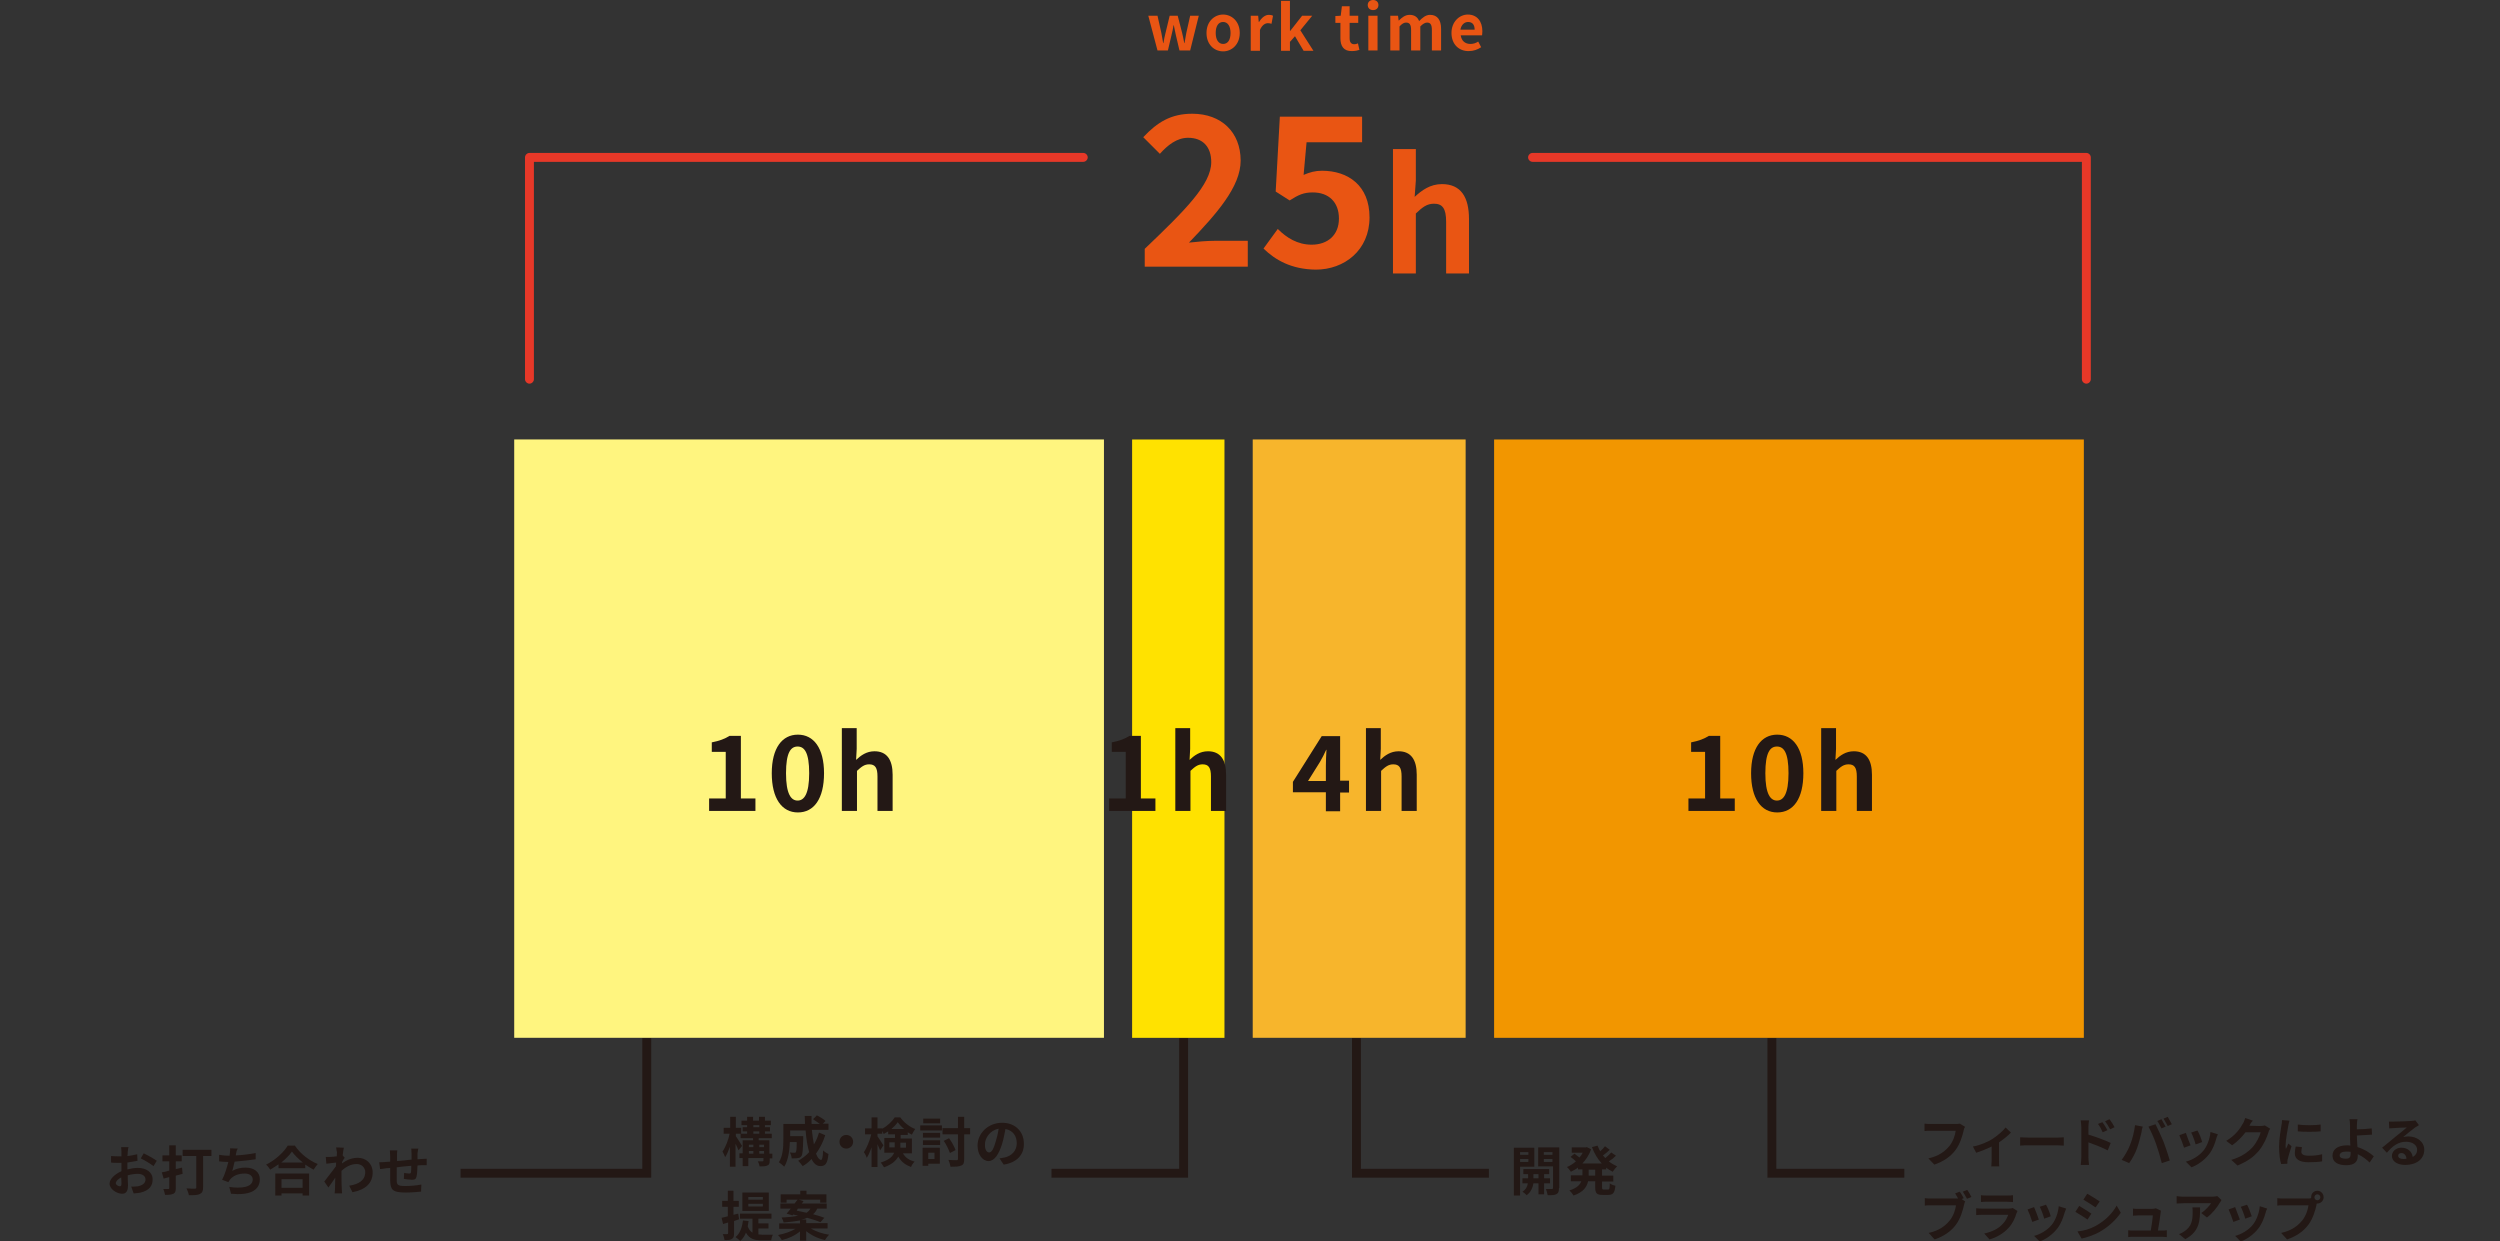 <?xml version="1.0" encoding="utf-8"?>
<!-- Generator: Adobe Illustrator 27.6.1, SVG Export Plug-In . SVG Version: 6.00 Build 0)  -->
<svg version="1.1" id="レイヤー_1" xmlns="http://www.w3.org/2000/svg" xmlns:xlink="http://www.w3.org/1999/xlink" x="0px"
	 y="0px" width="841.9px" height="418px" viewBox="0 0 841.9 418" style="enable-background:new 0 0 841.9 418;"
	 xml:space="preserve">
<rect x="0" y="0" width="841.9" height="418" fill="#333333" stroke="none"/>
<style type="text/css">
	.st0{fill:#E95513;}
	.st1{fill:#FFF57F;}
	.st2{fill:#F29600;}
	.st3{fill:#F7B52C;}
	.st4{fill:#FFE200;}
	.st5{fill:#231815;}
	.st6{fill:#E73828;}
</style>
<g>
	<g>
		<path class="st0" d="M385.5,83.8c13.5-12.9,22.4-21.7,22.4-29.2c0-5.1-2.8-8.2-7.8-8.2c-3.8,0-6.9,2.5-9.5,5.4l-5.6-5.6
			c4.8-5.1,9.4-7.9,16.5-7.9c9.8,0,16.3,6.2,16.3,15.8c0,8.8-8.1,17.9-17.4,27.6c2.6-0.3,6-0.6,8.5-0.6h11.3v8.7h-34.7V83.8z"/>
		<path class="st0" d="M425.5,83.7l4.8-6.6c2.9,2.9,6.6,5.3,11.4,5.3c5.4,0,9.2-3.2,9.2-8.8c0-5.6-3.5-8.8-8.8-8.8
			c-3.1,0-4.8,0.8-7.8,2.7l-4.7-3l1.4-25.2h27.7v8.6H440l-1,11c2.1-0.9,3.9-1.4,6.2-1.4c8.7,0,16,4.9,16,15.7
			c0,11.1-8.5,17.6-18.1,17.6C434.8,90.7,429.4,87.5,425.5,83.7z"/>
		<path class="st0" d="M469.1,50.2h7.7v10.6l-0.4,5.5c2.4-2.2,5.2-4.3,9.2-4.3c6.4,0,9.1,4.4,9.1,11.8v18.3h-7.7V74.7
			c0-4.6-1.3-6.1-4.1-6.1c-2.4,0-3.9,1.2-6.1,3.3v20.2h-7.7V50.2z"/>
	</g>
	
		<rect x="171.7" y="149.4" transform="matrix(-1.836970e-16 1 -1 -1.836970e-16 521.167 -23.711)" class="st1" width="201.5" height="198.6"/>
	
		<rect x="501.7" y="149.4" transform="matrix(-1.836970e-16 1 -1 -1.836970e-16 851.155 -353.699)" class="st2" width="201.5" height="198.6"/>
	
		<rect x="357" y="212.9" transform="matrix(-1.836970e-16 1 -1 -1.836970e-16 706.466 -209.01)" class="st3" width="201.5" height="71.7"/>
	
		<rect x="296.1" y="233.2" transform="matrix(-1.836970e-16 1 -1 -1.836970e-16 645.552 -148.096)" class="st4" width="201.5" height="31.1"/>
	<g>
		<path class="st5" d="M238.8,268.9h5.6v-15.7h-4.7V250c2.6-0.5,4.4-1.2,6-2.2h3.8v21.1h4.9v4.2h-15.6V268.9z"/>
		<path class="st5" d="M259.9,260.4c0-8.5,3.5-13,8.8-13s8.8,4.5,8.8,13c0,8.6-3.4,13.2-8.8,13.2S259.9,268.9,259.9,260.4z
			 M272.5,260.4c0-7-1.6-9-3.9-9s-3.9,2-3.9,9c0,7,1.7,9.2,3.9,9.2S272.5,267.4,272.5,260.4z"/>
		<path class="st5" d="M283.4,245.2h5.1v7l-0.2,3.7c1.6-1.5,3.5-2.9,6.2-2.9c4.2,0,6.1,2.9,6.1,7.9v12.2h-5.1v-11.6
			c0-3-0.8-4.1-2.8-4.1c-1.6,0-2.6,0.8-4.1,2.2v13.5h-5.1V245.2z"/>
	</g>
	<g>
		<path class="st0" d="M386.7,5.3h3.1l1.3,5.8c0.2,1.2,0.4,2.3,0.6,3.4h0.1c0.2-1.2,0.4-2.3,0.7-3.4l1.4-5.8h2.7l1.5,5.8
			c0.3,1.2,0.5,2.3,0.7,3.4h0.1c0.2-1.2,0.4-2.3,0.6-3.4l1.3-5.8h2.9L400.8,17h-3.6l-1.2-5.1c-0.3-1.1-0.4-2.2-0.7-3.4h-0.1
			c-0.2,1.2-0.4,2.3-0.7,3.4l-1.2,5.1h-3.5L386.7,5.3z"/>
		<path class="st0" d="M406.3,11.1c0-3.9,2.7-6.2,5.6-6.2s5.6,2.3,5.6,6.2s-2.7,6.2-5.6,6.2S406.3,15.1,406.3,11.1z M414.4,11.1
			c0-2.2-0.9-3.7-2.5-3.7s-2.5,1.4-2.5,3.7c0,2.2,0.9,3.7,2.5,3.7S414.4,13.4,414.4,11.1z"/>
		<path class="st0" d="M421.2,5.3h2.5l0.2,2.1h0.1c0.9-1.5,2.1-2.4,3.3-2.4c0.7,0,1,0.1,1.4,0.3l-0.5,2.7c-0.4-0.1-0.8-0.2-1.2-0.2
			c-0.9,0-2,0.6-2.7,2.3v7h-3.1V5.3z"/>
		<path class="st0" d="M431.4,0.3h3v10.1h0.1l4-5.1h3.4l-4,4.9l4.4,6.9H439l-2.9-4.9l-1.7,1.9v3h-3V0.3z"/>
		<path class="st0" d="M451.4,12.9V7.7h-1.7V5.4l1.8-0.1l0.4-3.2h2.6v3.2h2.9v2.4h-2.9v5.2c0,1.3,0.5,2,1.6,2c0.4,0,0.8-0.1,1.2-0.3
			l0.5,2.2c-0.6,0.2-1.4,0.4-2.5,0.4C452.5,17.3,451.4,15.5,451.4,12.9z"/>
		<path class="st0" d="M460.6,1.7c0-1,0.7-1.7,1.8-1.7c1.1,0,1.8,0.7,1.8,1.7c0,1-0.7,1.7-1.8,1.7C461.3,3.4,460.6,2.7,460.6,1.7z
			 M460.8,5.3h3.1V17h-3.1V5.3z"/>
		<path class="st0" d="M468.3,5.3h2.5l0.2,1.6h0.1c1-1,2.1-1.9,3.6-1.9c1.7,0,2.7,0.8,3.2,2.1c1.1-1.1,2.2-2.1,3.7-2.1
			c2.5,0,3.7,1.8,3.7,4.7V17h-3.1v-6.9c0-1.8-0.5-2.5-1.6-2.5c-0.7,0-1.4,0.4-2.3,1.3V17h-3.1v-6.9c0-1.8-0.5-2.5-1.7-2.5
			c-0.7,0-1.4,0.4-2.2,1.3V17h-3.1V5.3z"/>
		<path class="st0" d="M488.8,11.1c0-3.8,2.7-6.2,5.5-6.2c3.2,0,4.9,2.4,4.9,5.6c0,0.6-0.1,1.2-0.1,1.4h-7.2
			c0.3,1.9,1.5,2.9,3.3,2.9c1,0,1.8-0.3,2.6-0.8l1,1.9c-1.2,0.8-2.6,1.3-4.1,1.3C491.4,17.3,488.8,15,488.8,11.1z M496.6,10
			c0-1.6-0.7-2.6-2.2-2.6c-1.2,0-2.3,0.9-2.6,2.6H496.6z"/>
	</g>
	<g>
		<path class="st5" d="M568.6,268.9h5.6v-15.7h-4.7V250c2.6-0.5,4.4-1.2,6-2.2h3.8v21.1h4.9v4.2h-15.6V268.9z"/>
		<path class="st5" d="M589.7,260.4c0-8.5,3.5-13,8.8-13s8.8,4.5,8.8,13c0,8.6-3.4,13.2-8.8,13.2S589.7,268.9,589.7,260.4z
			 M602.3,260.4c0-7-1.6-9-3.9-9s-3.9,2-3.9,9c0,7,1.7,9.2,3.9,9.2S602.3,267.4,602.3,260.4z"/>
		<path class="st5" d="M613.2,245.2h5.1v7l-0.2,3.7c1.6-1.5,3.5-2.9,6.2-2.9c4.2,0,6.1,2.9,6.1,7.9v12.2h-5.1v-11.6
			c0-3-0.8-4.1-2.8-4.1c-1.6,0-2.6,0.8-4.1,2.2v13.5h-5.1V245.2z"/>
	</g>
	<g>
		<path class="st5" d="M373.5,268.9h5.6v-15.7h-4.7V250c2.6-0.5,4.4-1.2,6-2.2h3.8v21.1h4.9v4.2h-15.6V268.9z"/>
		<path class="st5" d="M395.7,245.2h5.1v7l-0.2,3.7c1.6-1.5,3.5-2.9,6.2-2.9c4.2,0,6.1,2.9,6.1,7.9v12.2h-5.1v-11.6
			c0-3-0.8-4.1-2.8-4.1c-1.6,0-2.6,0.8-4.1,2.2v13.5h-5.1V245.2z"/>
	</g>
	<g>
		<path class="st5" d="M446.5,266.8h-11.1v-3.5l9.7-15.4h6.2v15h3v4h-3v6.3h-4.8V266.8z M446.5,262.9v-5c0-1.5,0.1-3.9,0.2-5.4h-0.1
			c-0.6,1.4-1.3,2.7-2.1,4.1l-4,6.4H446.5z"/>
		<path class="st5" d="M459.9,245.2h5.1v7l-0.2,3.7c1.6-1.5,3.5-2.9,6.2-2.9c4.2,0,6.1,2.9,6.1,7.9v12.2h-5.1v-11.6
			c0-3-0.8-4.1-2.8-4.1c-1.6,0-2.6,0.8-4.1,2.2v13.5h-5.1V245.2z"/>
	</g>
	<path class="st6" d="M178.3,129.2c-0.8,0-1.5-0.7-1.5-1.5V53c0-0.8,0.7-1.5,1.5-1.5h186.5c0.8,0,1.5,0.7,1.5,1.5s-0.7,1.5-1.5,1.5
		h-185v73.2C179.8,128.5,179.1,129.2,178.3,129.2z"/>
	<path class="st6" d="M702.6,129.2c-0.8,0-1.5-0.7-1.5-1.5V54.5h-185c-0.8,0-1.5-0.7-1.5-1.5s0.7-1.5,1.5-1.5h186.5
		c0.8,0,1.5,0.7,1.5,1.5v74.7C704.1,128.5,703.4,129.2,702.6,129.2z"/>
	<g>
		<path class="st5" d="M43,388c0,0.4,0,0.8-0.1,1.3c1.2-0.1,2.4-0.4,3.3-0.6l0.1,2.2c-1,0.2-2.3,0.4-3.4,0.6c0,0.5,0,1.1,0,1.6
			c0,0.2,0,0.4,0,0.7c1.2-0.3,2.5-0.5,3.5-0.5c2.8,0,5,1.4,5,3.9c0,2.1-1.1,3.7-4,4.4c-0.8,0.2-1.6,0.2-2.4,0.3l-0.8-2.3
			c0.8,0,1.6,0,2.2-0.1c1.5-0.3,2.6-1,2.6-2.3c0-1.2-1.1-1.9-2.6-1.9c-1.1,0-2.3,0.2-3.4,0.5c0,1.4,0.1,2.8,0.1,3.4
			c0,2.2-0.8,2.8-2,2.8c-1.7,0-4.2-1.5-4.2-3.4c0-1.6,1.8-3.2,4-4.2c0-0.4,0-0.9,0-1.3c0-0.5,0-1,0-1.5c-0.3,0-0.7,0-1,0
			c-1.2,0-1.9,0-2.5-0.1l0-2.2c1.1,0.1,1.8,0.1,2.5,0.1c0.3,0,0.7,0,1,0c0-0.6,0-1.2,0-1.5c0-0.4-0.1-1.3-0.1-1.6h2.5
			C43.1,386.7,43.1,387.5,43,388z M40.3,399.5c0.3,0,0.6-0.1,0.6-0.8c0-0.5,0-1.3-0.1-2.2c-1.1,0.6-1.8,1.3-1.8,2
			C39,399,39.9,399.5,40.3,399.5z M52.8,390.9l-1.1,1.8c-0.9-0.7-3.2-2.1-4.3-2.6l1-1.7C49.7,389,51.8,390.2,52.8,390.9z"/>
		<path class="st5" d="M61.5,395.3c-0.8,0.2-1.5,0.4-2.3,0.6v4.2c0,1.1-0.2,1.6-0.8,1.9c-0.6,0.3-1.5,0.4-2.8,0.4
			c-0.1-0.6-0.4-1.4-0.6-2c0.7,0,1.5,0,1.7,0c0.3,0,0.3-0.1,0.3-0.4v-3.6l-1.9,0.5l-0.6-2.1c0.7-0.1,1.6-0.3,2.5-0.6v-3.1h-2.3v-2
			H57v-3.4h2.2v3.4h2v2h-2v2.6l2.1-0.5L61.5,395.3z M71.3,389.3h-2.9v10.5c0,1.3-0.3,1.9-1.1,2.3c-0.8,0.4-2,0.4-3.7,0.4
			c-0.1-0.7-0.5-1.7-0.8-2.3c1.1,0.1,2.5,0.1,2.8,0.1c0.4,0,0.5-0.1,0.5-0.5v-10.5h-4.6v-2.1h9.7V389.3z"/>
		<path class="st5" d="M79.5,388.5c0,0.2-0.1,0.4-0.1,0.6c2.1-0.1,4.5-0.4,6.7-0.8l0,2.1c-1.9,0.3-4.7,0.6-7.1,0.8
			c-0.3,1.1-0.5,2.3-0.8,3.1c1.5-0.8,2.9-1.1,4.5-1.1c2.9,0,4.8,1.5,4.8,3.9c0,4.1-3.9,5.5-9.7,4.9l-0.6-2.3
			c3.9,0.6,7.9,0.2,7.9-2.5c0-1.1-0.9-2-2.7-2c-2.1,0-3.9,0.7-5,2.1c-0.2,0.3-0.3,0.5-0.5,0.8l-2.1-0.8c0.9-1.7,1.6-4.1,2.1-6
			c-1.1,0-2.2-0.1-3.1-0.2v-2.2c1.1,0.2,2.4,0.3,3.5,0.3c0-0.3,0.1-0.5,0.1-0.7c0.1-0.8,0.1-1.2,0.1-1.8l2.6,0.1
			C79.7,387.3,79.6,387.9,79.5,388.5z"/>
		<path class="st5" d="M99.3,385.8c1.9,2.8,4.8,5,7.7,6.2c-0.5,0.6-1,1.3-1.4,1.9c-0.9-0.5-1.9-1.1-2.8-1.7v1.2h-9v-1.3
			c-0.9,0.6-1.8,1.2-2.8,1.8c-0.3-0.5-0.9-1.3-1.4-1.7c3.1-1.5,6-4.2,7.3-6.4H99.3z M92.7,395.2h11.4v7.4h-2.2v-0.7h-7.1v0.7h-2.1
			V395.2z M102,391.5c-1.5-1.2-2.8-2.5-3.7-3.7c-0.8,1.2-2.1,2.5-3.6,3.7H102z M94.8,397.1v2.9h7.1v-2.9H94.8z"/>
		<path class="st5" d="M113.2,386.4l2.6,0.1c-0.1,0.5-0.3,1.4-0.4,2.6l0.7,0.8c-0.3,0.3-0.6,0.9-0.9,1.4c0,0.2,0,0.3,0,0.5
			c1.8-1.4,3.7-1.9,5.3-1.9c2.8,0,5,2,5,4.9c0,3.6-2.3,5.8-6.8,6.7l-1.1-2.2c3.2-0.5,5.4-1.8,5.4-4.6c0-1.4-1.1-2.7-2.9-2.7
			c-1.9,0-3.6,0.9-5.1,2.3c0,0.5,0,1,0,1.5c0,1.5,0,3,0.1,4.7c0,0.3,0.1,1,0.1,1.4h-2.5c0-0.4,0.1-1,0.1-1.3c0-1.4,0.1-2.4,0.1-4
			c-0.8,1.1-1.6,2.4-2.3,3.3l-1.4-2c1-1.3,2.8-3.6,3.9-5.1c0-0.4,0.1-0.8,0.1-1.3c-0.9,0.1-2.3,0.3-3.3,0.4l-0.2-2.3
			c0.5,0,0.9,0,1.6,0c0.5,0,1.3-0.1,2.1-0.2c0-0.7,0.1-1.2,0.1-1.4C113.3,387.5,113.3,387,113.2,386.4z"/>
		<path class="st5" d="M140.6,388.5c0,0.7,0,1.4,0,1.9c0.5,0,0.9-0.1,1.4-0.1c0.5,0,1.2-0.1,1.7-0.1v2.2c-0.3,0-1.3,0-1.7,0
			c-0.4,0-0.9,0-1.4,0.1c-0.1,1.4-0.1,2.8-0.3,3.6c-0.2,1-0.6,1.2-1.6,1.2c-0.6,0-2.1-0.2-2.7-0.3l0.1-2c0.6,0.1,1.3,0.2,1.7,0.2
			s0.5-0.1,0.6-0.4c0.1-0.5,0.1-1.3,0.1-2.2c-1.6,0.1-3.4,0.3-4.9,0.5c0,1.7,0,3.3,0,4.1c0,1.8,0.2,2.2,2.9,2.2c1.8,0,4-0.2,5.4-0.5
			l-0.1,2.4c-1.2,0.1-3.4,0.3-5.1,0.3c-4.7,0-5.2-1-5.3-4.1c0-0.8,0-2.5,0-4.2c-0.5,0.1-0.9,0.1-1.2,0.1c-0.6,0.1-1.7,0.3-2.2,0.3
			l-0.3-2.3c0.5,0,1.4,0,2.3-0.1c0.3,0,0.8-0.1,1.4-0.1c0-0.8,0-1.5,0-1.8c0-0.7-0.1-1.3-0.1-2h2.5c-0.1,0.6-0.1,1.1-0.1,1.9
			c0,0.4,0,1,0,1.7c1.5-0.1,3.3-0.3,4.9-0.5v-2c0-0.5-0.1-1.3-0.1-1.7h2.4C140.7,387.2,140.7,388,140.6,388.5z"/>
	</g>
	<g>
		<g>
			<path class="st5" d="M248.7,387.4c-0.2-0.6-0.6-1.4-1-2.2v7.7h-1.9v-6.7c-0.5,1.4-1,2.6-1.6,3.5c-0.2-0.6-0.6-1.4-0.9-1.9
				c1-1.4,2-3.9,2.4-6h-2v-2h2.2v-3.7h1.9v3.7h1.8v2h-1.8v0.8c0.5,0.7,1.8,2.8,2.1,3.3L248.7,387.4z M260.2,390.1h-1v0.8
				c0,0.9-0.2,1.4-0.8,1.6c-0.6,0.3-1.4,0.3-2.6,0.3c-0.1-0.5-0.3-1.2-0.6-1.7c0.7,0,1.4,0,1.6,0c0.2,0,0.3-0.1,0.3-0.3v-0.8h-5.1
				v2.7h-1.9v-2.7h-1.1v-1.6h1.1V384h3.5v-0.7h-4.2v-1.5h2.2V381h-1.5v-1.4h1.5v-0.7h-1.9v-1.5h1.9v-1.3h2v1.3h2v-1.3h2v1.3h2v1.5
				h-2v0.7h1.7v1.4h-1.7v0.8h2.3v1.5h-4.4v0.7h3.6v4.5h1V390.1z M252.2,385.5v0.8h1.5v-0.8H252.2z M252.2,388.5h1.5v-0.9h-1.5V388.5
				z M253.7,379.6h2v-0.7h-2V379.6z M253.7,381.8h2V381h-2V381.8z M255.7,385.5v0.8h1.6v-0.8H255.7z M257.3,388.5v-0.9h-1.6v0.9
				H257.3z"/>
			<path class="st5" d="M277.9,382.3c-0.7,2.3-1.8,4.4-3.1,6.2c0.5,1.3,1.1,2.1,1.7,2.1c0.4,0,0.6-0.9,0.7-3.2
				c0.5,0.5,1.2,1,1.8,1.2c-0.3,3.3-1.1,4.1-2.7,4.1c-1.3,0-2.3-0.9-3-2.4c-0.9,1-1.9,1.8-3,2.4c-0.3-0.5-1.1-1.4-1.5-1.8
				c1.4-0.8,2.6-1.7,3.7-2.9c-0.6-2-1-4.6-1.2-7.3h-5.2v1.9h4.4c0,0,0,0.6,0,0.8c-0.1,3.8-0.2,5.4-0.6,5.9c-0.3,0.5-0.7,0.6-1.2,0.7
				c-0.5,0.1-1.2,0.1-2.1,0.1c0-0.6-0.3-1.5-0.6-2c0.6,0.1,1.3,0.1,1.5,0.1c0.3,0,0.4,0,0.5-0.2c0.2-0.3,0.3-1.1,0.3-3.4h-2.3
				c-0.1,2.6-0.5,6.1-1.9,8.3c-0.4-0.4-1.3-1.2-1.8-1.5c1.4-2.2,1.5-5.3,1.5-7.6v-5.3h7.3c0-0.9-0.1-1.8-0.1-2.7h2.3
				c0,0.9,0,1.8,0,2.7h2.8c-0.7-0.5-1.6-1.1-2.3-1.6l1.3-1.3c1,0.5,2.3,1.3,2.9,1.9l-0.9,0.9h1.9v2.1h-5.6c0.2,1.8,0.4,3.5,0.7,4.9
				c0.7-1.2,1.3-2.5,1.7-4L277.9,382.3z"/>
			<path class="st5" d="M287.3,384.5c0,1.3-1,2.3-2.3,2.3c-1.3,0-2.3-1-2.3-2.3c0-1.3,1-2.3,2.3-2.3
				C286.3,382.2,287.3,383.2,287.3,384.5z"/>
			<path class="st5" d="M303.9,388.1c1,1.9,2.4,2.6,4.1,3.1c-0.5,0.5-1,1.2-1.2,1.8c-1.8-0.7-3.2-1.6-4.3-3.5
				c-0.8,1.4-2.2,2.7-4.8,3.6c-0.2-0.4-0.8-1.2-1.1-1.6c2.8-0.9,4-2,4.5-3.3h-3.3v-5h3.6V382h-2.3V381c-0.5,0.3-1,0.6-1.5,0.9
				c-0.1-0.3-0.3-0.7-0.5-1v0.9h-1.6v0.9c0.5,0.6,1.7,2.6,2,3l-1.1,1.7c-0.2-0.5-0.6-1.3-0.9-2.1v7.7h-2v-6.6
				c-0.5,1.4-1,2.6-1.6,3.5c-0.2-0.6-0.6-1.4-1-1.9c1-1.4,2-3.9,2.5-6h-2.1v-2h2.2v-3.7h2v3.7h1.6v0.1c1.7-0.9,3.3-2.4,4.2-3.8h1.9
				c1.2,1.7,3.1,3.2,5,3.9c-0.4,0.5-0.8,1.3-1.1,1.9c-0.5-0.2-1-0.5-1.4-0.8v0.9h-2.4v1.2h3.8v5H303.9z M301.3,386.4
				c0-0.2,0-0.4,0-0.6v-1.1h-1.8v1.7H301.3z M304.5,380.2c-0.9-0.7-1.6-1.5-2.2-2.3c-0.5,0.8-1.2,1.5-2.1,2.3H304.5z M303.2,384.8
				v1.1c0,0.2,0,0.4,0,0.6h1.9v-1.7H303.2z"/>
			<path class="st5" d="M309.9,379h7.3v1.7h-7.3V379z M316.5,391.9h-3.9v0.7h-1.9v-6.1h5.8V391.9z M310.8,381.5h5.8v1.6h-5.8V381.5z
				 M310.8,384h5.8v1.6h-5.8V384z M316.6,378.3h-5.7v-1.6h5.7V378.3z M312.6,388.2v2.1h2.1v-2.1H312.6z M326.7,382h-2v8.3
				c0,1.3-0.2,1.9-1,2.2c-0.8,0.4-1.9,0.4-3.6,0.4c-0.1-0.6-0.4-1.6-0.7-2.3c1.2,0.1,2.3,0.1,2.7,0.1c0.4,0,0.5-0.1,0.5-0.5V382
				h-5.2v-2.1h5.2v-3.8h2.1v3.8h2V382z M319.9,388.3c-0.4-1.1-1.2-2.9-2.1-4.1l1.8-0.9c0.9,1.2,1.8,2.9,2.2,4L319.9,388.3z"/>
			<path class="st5" d="M338,392.2l-1.4-2.1c0.7-0.1,1.2-0.2,1.7-0.3c2.3-0.5,4.1-2.2,4.1-4.8c0-2.5-1.3-4.3-3.8-4.8
				c-0.3,1.5-0.6,3.2-1.1,4.9c-1.1,3.6-2.6,5.9-4.6,5.9c-2,0-3.7-2.2-3.7-5.2c0-4.2,3.6-7.7,8.3-7.7c4.5,0,7.3,3.1,7.3,7
				C344.9,388.8,342.5,391.5,338,392.2z M333.1,388.1c0.8,0,1.5-1.1,2.2-3.6c0.4-1.3,0.8-2.9,1-4.4c-3,0.6-4.6,3.2-4.6,5.2
				C331.6,387.3,332.4,388.1,333.1,388.1z"/>
			<path class="st5" d="M247.2,411.2v4.2c0,1-0.2,1.5-0.7,1.8c-0.5,0.4-1.3,0.4-2.5,0.4c-0.1-0.5-0.3-1.4-0.6-2c0.7,0,1.3,0,1.5,0
				c0.2,0,0.3-0.1,0.3-0.3v-3.6c-0.6,0.2-1.1,0.3-1.7,0.5l-0.5-2.1c0.6-0.1,1.3-0.3,2.1-0.5v-3.2h-1.9v-2h1.9v-3.4h1.9v3.4h1.8v2
				h-1.8v2.7l1.6-0.4l0.3,1.9L247.2,411.2z M255.4,415.7c0.4,0,0.8,0.1,1.3,0.1c0.6,0,2.8,0,3.6,0c-0.3,0.4-0.5,1.3-0.6,1.9h-3.1
				c-2.4,0-4.2-0.4-5.4-2.6c-0.4,1.1-1.1,2.1-1.9,2.8c-0.3-0.3-1.2-1-1.6-1.3c1.5-1.2,2.2-3.2,2.5-5.6l1.9,0.2
				c-0.1,0.6-0.2,1.3-0.3,1.8c0.4,1,0.9,1.7,1.6,2.1v-4.7h-4.2v-1.7h10.6v1.7h-4.4v1.6h3.4v1.7h-3.4V415.7z M258.9,407.8H250v-6.2
				h8.9V407.8z M256.9,403.1H252v0.9h4.9V403.1z M256.9,405.4H252v0.9h4.9V405.4z"/>
			<path class="st5" d="M273.2,413.8c1.6,0.9,3.8,1.7,6,2c-0.5,0.5-1.1,1.3-1.4,1.8c-2.3-0.5-4.6-1.6-6.3-3v3.2h-2.1v-3.1
				c-1.7,1.4-3.9,2.4-6.1,2.9c-0.3-0.5-0.9-1.3-1.3-1.7c2.2-0.4,4.4-1.2,5.9-2.1h-5.5v-1.8h7V411c-1.5,0.3-3.3,0.5-5.5,0.7
				c-0.1-0.5-0.4-1.2-0.7-1.7c2.4-0.1,4.2-0.3,5.6-0.6c-0.6-0.1-1.2-0.3-1.7-0.4l-0.2,0.3l-2-0.6c0.4-0.5,0.9-1,1.4-1.7h-3.5v-1.7
				h4.8c0.3-0.5,0.7-0.9,1-1.3h-3.7v1h-2v-2.8h6.6v-1.2h2.1v1.2h6.7v2.8h-2.1v-1H269l1.6,0.5c-0.2,0.3-0.4,0.6-0.6,0.8h8.4v1.7h-3.2
				c-0.3,0.8-0.8,1.4-1.4,1.9c1.5,0.4,2.8,0.8,3.8,1.2l-1.3,1.5c-1.1-0.5-2.7-1-4.5-1.5c-0.6,0.3-1.2,0.5-2,0.6h1.7v1.2h7.2v1.8
				H273.2z M268.3,407.7c1,0.2,2.2,0.5,3.3,0.7c0.6-0.4,1-0.8,1.3-1.4h-4.2L268.3,407.7z"/>
		</g>
	</g>
	<g>
		<path class="st5" d="M511.9,392.8v9.8h-2.1v-16.1h6.9v6.4H511.9z M511.9,388v0.9h2.8V388H511.9z M514.7,391.3v-1h-2.8v1H514.7z
			 M520,398.5v3.7h-1.9v-3.7h-1.7c-0.2,1.2-0.8,3-2.3,4c-0.3-0.4-1-0.9-1.4-1.2c1.2-0.7,1.7-1.9,1.8-2.8h-1.8v-1.7h1.9v-1.4H513
			v-1.7h8.7v1.7H520v1.4h2v1.7H520z M518.1,396.8v-1.4h-1.7v1.4H518.1z M525,400.1c0,1.1-0.2,1.7-0.8,2c-0.6,0.4-1.6,0.4-3,0.4
			c-0.1-0.6-0.4-1.6-0.6-2.1c0.8,0,1.7,0,2,0c0.3,0,0.4-0.1,0.4-0.4v-7.2h-5v-6.4h7.1V400.1z M519.9,388v0.9h2.9V388H519.9z
			 M522.8,391.3v-1h-2.9v1H522.8z"/>
		<path class="st5" d="M539.5,393.9v2h3.8v2h-3.8v1.9c0,0.6,0.1,0.8,0.6,0.8h1.4c0.5,0,0.6-0.4,0.6-2.1c0.5,0.4,1.3,0.7,1.9,0.8
			c-0.2,2.4-0.8,3.1-2.4,3.1h-2c-1.9,0-2.4-0.6-2.4-2.6v-2h-2.4c-0.4,1.9-1.6,3.7-4.9,4.8c-0.3-0.5-0.9-1.3-1.4-1.7
			c2.5-0.8,3.6-1.9,4-3.1H529v-2h3.9v-2h-1.5v-0.6c-0.8,0.6-1.6,1-2.4,1.4c-0.3-0.5-0.9-1.2-1.3-1.6c1-0.4,2.1-1.1,3-1.9
			c-0.5-0.5-1.2-1.1-1.8-1.5l1.3-1.1c0.5,0.4,1.2,0.9,1.7,1.3c0.4-0.5,0.8-1,1.1-1.6h-3.7v-1.8h4.7l0.4-0.1l1.4,0.7
			c-0.6,1.9-1.7,3.5-2.9,4.8h6.5c-1.4-1.5-2.5-3.4-3.3-5.5l1.9-0.5c0.3,0.7,0.5,1.3,0.9,1.9c0.6-0.5,1.2-1.2,1.6-1.7l1.6,1.2
			c-0.7,0.7-1.6,1.4-2.3,1.9c0.3,0.3,0.5,0.6,0.8,0.9c0.7-0.6,1.5-1.3,2-1.9l1.6,1.1c-0.7,0.7-1.6,1.4-2.4,1.9
			c0.8,0.7,1.8,1.2,2.8,1.7c-0.5,0.4-1.2,1.3-1.5,1.8c-0.8-0.4-1.5-0.8-2.2-1.4v0.6H539.5z M537.2,393.9H535v2h2.2V393.9z"/>
	</g>
	<g>
		<path class="st5" d="M661.3,380.6c-0.4,1.8-1.2,4.6-2.7,6.6c-1.6,2.2-4,3.9-7.2,5l-2-2.1c3.6-0.8,5.6-2.4,7.1-4.2
			c1.2-1.5,1.9-3.5,2.1-5.1h-8.4c-0.8,0-1.7,0-2.1,0.1v-2.5c0.5,0.1,1.6,0.1,2.2,0.1h8.3c0.4,0,0.9,0,1.4-0.1l1.8,1.1
			C661.5,379.7,661.4,380.2,661.3,380.6z"/>
		<path class="st5" d="M670.9,383.6c1.7-1.1,3.6-2.7,4.5-3.9l1.8,1.7c-0.8,0.9-2.4,2.2-4,3.3v6.2c0,0.6,0,1.6,0.1,1.9h-2.7
			c0-0.4,0.1-1.3,0.1-1.9v-4.8c-1.6,0.8-3.6,1.6-5.2,2.1l-1.1-2.1C666.8,385.7,669.5,384.5,670.9,383.6z"/>
		<path class="st5" d="M683.2,383.1h9.7c0.8,0,1.6-0.1,2.1-0.1v2.8c-0.4,0-1.4-0.1-2.1-0.1h-9.7c-1,0-2.2,0-2.9,0.1V383
			C680.9,383,682.2,383.1,683.2,383.1z"/>
		<path class="st5" d="M700.9,379.5c0-0.6-0.1-1.5-0.2-2.2h2.8c-0.1,0.6-0.2,1.4-0.2,2.2v2.6c2.4,0.7,5.9,2,7.5,2.8l-1,2.5
			c-1.9-1-4.6-2-6.5-2.7v5.1c0,0.5,0.1,1.8,0.2,2.5h-2.8c0.1-0.7,0.2-1.8,0.2-2.5V379.5z M709.7,380.6l-1.6,0.7
			c-0.5-1.1-0.9-1.9-1.6-2.8l1.5-0.6C708.6,378.7,709.3,379.8,709.7,380.6z M712.1,379.6l-1.5,0.7c-0.6-1.1-1-1.8-1.7-2.7l1.5-0.7
			C711,377.7,711.7,378.8,712.1,379.6z"/>
		<path class="st5" d="M719,378.9l2.6,0.5c-0.2,0.5-0.4,1.4-0.4,1.8c-0.3,1.3-0.9,3.7-1.5,5.4c-0.6,1.7-1.7,3.8-2.7,5.1l-2.5-1.1
			c1.1-1.5,2.2-3.4,2.8-5C718.1,383.7,718.7,381.2,719,378.9z M723.5,379.4l2.4-0.8c0.7,1.4,2,4.2,2.7,5.9c0.6,1.6,1.6,4.5,2.1,6.3
			l-2.7,0.9c-0.5-2.1-1.2-4.4-1.9-6.4C725.5,383.5,724.3,380.8,723.5,379.4z M729.3,379.4l-1.4,0.6c-0.4-0.7-0.9-1.8-1.4-2.5
			l1.4-0.6C728.3,377.6,728.9,378.8,729.3,379.4z M731.4,378.6l-1.4,0.6c-0.4-0.7-1-1.8-1.4-2.5l1.4-0.6
			C730.4,376.8,731.1,378,731.4,378.6z"/>
		<path class="st5" d="M737.7,385.7l-2.2,0.8c-0.3-1-1.2-3.4-1.6-4.2l2.2-0.8C736.4,382.5,737.3,384.7,737.7,385.7z M746.4,383.3
			c-0.5,1.8-1.2,3.7-2.4,5.3c-1.7,2.2-3.9,3.7-6,4.5l-1.9-1.9c2-0.5,4.5-1.9,6-3.8c1.2-1.5,2.1-3.9,2.3-6.2l2.5,0.8
			C746.6,382.5,746.5,382.9,746.4,383.3z M741.6,384.6l-2.2,0.8c-0.2-0.9-1-3.1-1.5-4l2.1-0.7C740.5,381.4,741.4,383.7,741.6,384.6z
			"/>
		<path class="st5" d="M757.5,379.1C757.4,379.2,757.4,379.2,757.5,379.1l3.6,0.1c0.6,0,1.2-0.1,1.6-0.2l1.8,1.1
			c-0.2,0.3-0.5,0.8-0.6,1.3c-0.5,1.6-1.5,4-3.1,6c-1.7,2.1-3.9,3.7-7.3,5.1l-2.1-1.9c3.7-1.1,5.7-2.7,7.3-4.4
			c1.2-1.4,2.3-3.6,2.6-4.9h-5.1c-1.2,1.6-2.8,3.2-4.5,4.4l-2-1.5c3.2-1.9,4.7-4.2,5.6-5.8c0.3-0.4,0.6-1.3,0.8-1.9l2.6,0.9
			C758.1,377.9,757.7,378.7,757.5,379.1z"/>
		<path class="st5" d="M770.6,379.1c-0.2,1.2-0.9,4.8-0.9,6.6c0,0.3,0,0.8,0.1,1.2c0.3-0.6,0.6-1.2,0.8-1.8l1.1,0.9
			c-0.5,1.5-1.1,3.5-1.3,4.4c-0.1,0.3-0.1,0.7-0.1,0.8c0,0.2,0,0.5,0,0.7l-2.1,0.1c-0.4-1.2-0.7-3.4-0.7-5.9c0-2.7,0.6-5.7,0.8-7.1
			c0.1-0.5,0.2-1.2,0.2-1.8l2.5,0.2C770.9,377.9,770.6,378.8,770.6,379.1z M775,387.9c0,0.8,0.7,1.3,2.5,1.3c1.6,0,2.9-0.1,4.5-0.5
			l0,2.4c-1.2,0.2-2.6,0.3-4.6,0.3c-3.1,0-4.6-1.1-4.6-3c0-0.7,0.1-1.4,0.3-2.3l2.1,0.2C775.1,387,775,387.5,775,387.9z
			 M781.5,378.7v2.3c-2.2,0.2-5.5,0.2-7.7,0v-2.3C776,379,779.6,379,781.5,378.7z"/>
		<path class="st5" d="M793.7,379c0,0.4,0,0.8,0,1.3c1.4,0,3.5-0.1,5-0.3l0.1,2.1c-1.5,0.1-3.6,0.2-5.1,0.3c0,1.1,0.1,2.5,0.2,3.9
			c2.3,0.7,4.2,1.9,5.5,3.1l-1.4,2.1c-1-1-2.4-2.1-4-2.8c0,0.2,0,0.5,0,0.6c0,1.6-0.8,3.1-3.8,3.1c-2.6,0-4.7-0.8-4.7-3.3
			c0-1.9,1.6-3.4,4.9-3.4c0.4,0,0.7,0,1.1,0.1c-0.1-1.4-0.1-2.9-0.1-3.9c0-1.1,0-2.2,0-2.9c0-0.9-0.1-1.7-0.2-2.1h2.7
			C793.8,377.4,793.7,378.3,793.7,379z M790,390.2c1.2,0,1.6-0.5,1.6-1.7c0-0.2,0-0.4,0-0.6c-0.5-0.1-1-0.1-1.5-0.1
			c-1.4,0-2.2,0.5-2.2,1.3C787.9,389.9,788.8,390.2,790,390.2z"/>
		<path class="st5" d="M806.2,377.7c1,0,4.8-0.1,5.8-0.2c0.7-0.1,1.2-0.1,1.4-0.2l1.2,1.6c-0.4,0.3-0.8,0.5-1.3,0.8
			c-1,0.7-2.9,2.3-4,3.2c0.6-0.1,1.1-0.2,1.7-0.2c3.1,0,5.4,1.9,5.4,4.5c0,2.8-2.2,5.1-6.5,5.1c-2.5,0-4.4-1.2-4.4-3
			c0-1.5,1.3-2.8,3.2-2.8c2.2,0,3.6,1.4,3.8,3.1c1-0.5,1.5-1.4,1.5-2.4c0-1.6-1.6-2.7-3.7-2.7c-2.8,0-4.6,1.5-6.5,3.7l-1.6-1.7
			c1.3-1,3.5-2.9,4.5-3.7c1-0.8,2.9-2.3,3.8-3.1c-0.9,0-3.4,0.1-4.4,0.2c-0.5,0-1.1,0.1-1.5,0.1l-0.1-2.3
			C805.1,377.7,805.7,377.7,806.2,377.7z M809.4,390.3c0.4,0,0.7,0,1-0.1c-0.1-1.2-0.8-1.9-1.7-1.9c-0.7,0-1.1,0.4-1.1,0.9
			C807.6,389.9,808.3,390.3,809.4,390.3z"/>
		<path class="st5" d="M661.3,403.5l-0.7,0.3l1.2,0.8c-0.2,0.3-0.3,0.9-0.4,1.2c-0.4,1.8-1.2,4.6-2.7,6.6c-1.6,2.2-4,3.9-7.2,5
			l-2-2.2c3.6-0.8,5.6-2.4,7.1-4.2c1.2-1.5,1.9-3.5,2.1-5.1h-8.4c-0.8,0-1.7,0-2.1,0.1v-2.5c0.5,0.1,1.5,0.1,2.1,0.1h8.3
			c0.2,0,0.5,0,0.8,0c-0.3-0.6-0.7-1.2-1-1.7l1.5-0.6C660.4,401.8,661,402.9,661.3,403.5z M663.9,403.1l-1.5,0.6
			c-0.4-0.7-1-1.8-1.4-2.4l1.5-0.6C662.9,401.3,663.6,402.4,663.9,403.1z"/>
		<path class="st5" d="M679.1,408.5c-0.5,1.7-1.3,3.5-2.7,5c-1.8,2-4.1,3.2-6.4,3.9l-1.8-2c2.7-0.6,4.9-1.7,6.2-3.2
			c1-1,1.5-2.1,1.9-3.1h-8.7c-0.4,0-1.3,0-2.1,0.1v-2.3c0.8,0.1,1.5,0.1,2.1,0.1h8.9c0.6,0,1.1-0.1,1.3-0.2l1.6,1
			C679.4,408,679.2,408.3,679.1,408.5z M669.1,402.6h6.9c0.6,0,1.4,0,1.9-0.1v2.3c-0.5,0-1.3-0.1-2-0.1h-6.9c-0.6,0-1.4,0-1.9,0.1
			v-2.3C667.7,402.6,668.5,402.6,669.1,402.6z"/>
		<path class="st5" d="M686.6,410.7l-2.2,0.8c-0.3-1-1.2-3.4-1.6-4.2l2.2-0.8C685.4,407.5,686.3,409.7,686.6,410.7z M695.3,408.3
			c-0.5,1.8-1.2,3.7-2.4,5.3c-1.7,2.2-3.9,3.7-6,4.5l-1.9-1.9c2-0.5,4.5-1.9,6-3.8c1.2-1.5,2.1-3.9,2.3-6.2l2.5,0.8
			C695.6,407.5,695.5,407.9,695.3,408.3z M690.6,409.6l-2.2,0.8c-0.2-0.9-1-3.1-1.5-4l2.1-0.7C689.5,406.4,690.4,408.7,690.6,409.6z
			"/>
		<path class="st5" d="M704.3,408.7l-1.3,2c-1-0.7-2.9-1.9-4.1-2.6l1.3-2C701.4,406.8,703.4,408.1,704.3,408.7z M705.8,412.8
			c3.1-1.7,5.6-4.2,7-6.8l1.4,2.4c-1.7,2.5-4.2,4.8-7.2,6.5c-1.8,1-4.4,1.9-6,2.2l-1.4-2.4C701.7,414.5,703.8,413.9,705.8,412.8z
			 M707.1,404.6l-1.4,2c-1-0.7-2.9-1.9-4.1-2.6l1.3-2C704.2,402.7,706.2,404,707.1,404.6z"/>
		<path class="st5" d="M727.6,408.5c-0.1,1.1-0.6,4.2-0.9,5.9h1.2c0.5,0,1.3,0,1.8-0.1v2.3c-0.4,0-1.2-0.1-1.7-0.1h-9.5
			c-0.6,0-1.1,0-1.8,0.1v-2.3c0.5,0.1,1.2,0.1,1.8,0.1h5.8c0.3-1.5,0.6-4.1,0.7-5.1h-4.9c-0.6,0-1.3,0.1-1.8,0.1V407
			c0.5,0.1,1.3,0.1,1.8,0.1h4.6c0.4,0,1.1-0.1,1.3-0.2l1.7,0.8C727.7,408,727.6,408.3,727.6,408.5z"/>
		<path class="st5" d="M747.5,405.1c-0.8,1.4-2.6,3.7-4.3,4.9l-1.9-1.5c1.4-0.9,2.8-2.5,3.3-3.3h-9.4c-0.8,0-1.4,0.1-2.2,0.1v-2.5
			c0.7,0.1,1.4,0.2,2.2,0.2h9.7c0.5,0,1.5-0.1,1.8-0.2l1.4,1.3C748,404.4,747.7,404.8,747.5,405.1z M735.9,417.3l-2.1-1.7
			c0.6-0.2,1.2-0.5,1.9-1c2.3-1.6,2.7-3.5,2.7-6.4c0-0.6,0-1-0.1-1.6h2.6C740.9,411,740.8,414.7,735.9,417.3z"/>
		<path class="st5" d="M754.3,410.7l-2.2,0.8c-0.3-1-1.2-3.4-1.6-4.2l2.2-0.8C753.1,407.5,753.9,409.7,754.3,410.7z M763,408.3
			c-0.5,1.8-1.2,3.7-2.4,5.3c-1.7,2.2-3.9,3.7-6,4.5l-1.9-1.9c2-0.5,4.5-1.9,6-3.8c1.2-1.5,2.1-3.9,2.3-6.2l2.5,0.8
			C763.2,407.5,763.1,407.9,763,408.3z M758.3,409.6l-2.2,0.8c-0.2-0.9-1-3.1-1.5-4l2.1-0.7C757.2,406.4,758,408.7,758.3,409.6z"/>
		<path class="st5" d="M780.4,401c1.2,0,2.1,1,2.1,2.2c0,1.2-1,2.1-2.1,2.1c-0.1,0-0.2,0-0.2,0c-0.1,0.2-0.1,0.4-0.1,0.5
			c-0.4,1.8-1.2,4.6-2.7,6.6c-1.6,2.2-4,3.9-7.2,5l-2-2.2c3.6-0.8,5.6-2.4,7.1-4.2c1.2-1.5,1.9-3.5,2.1-5.1h-8.4
			c-0.8,0-1.7,0-2.1,0.1v-2.5c0.5,0.1,1.5,0.1,2.1,0.1h8.3c0.3,0,0.6,0,1-0.1c0-0.1,0-0.2,0-0.3C778.3,401.9,779.2,401,780.4,401z
			 M780.4,404.2c0.6,0,1-0.5,1-1c0-0.6-0.5-1-1-1c-0.6,0-1,0.5-1,1C779.4,403.7,779.8,404.2,780.4,404.2z"/>
	</g>
	<polygon class="st5" points="219.3,396.6 155.1,396.6 155.1,393.6 216.3,393.6 216.3,349.6 219.3,349.6 	"/>
	<polygon class="st5" points="400.1,396.6 354.1,396.6 354.1,393.6 397.1,393.6 397.1,349.6 400.1,349.6 	"/>
	<polygon class="st5" points="501.4,396.6 455.3,396.6 455.3,349.6 458.3,349.6 458.3,393.6 501.4,393.6 	"/>
	<polygon class="st5" points="641.3,396.6 595.2,396.6 595.2,349.6 598.2,349.6 598.2,393.6 641.3,393.6 	"/>
</g>
</svg>
